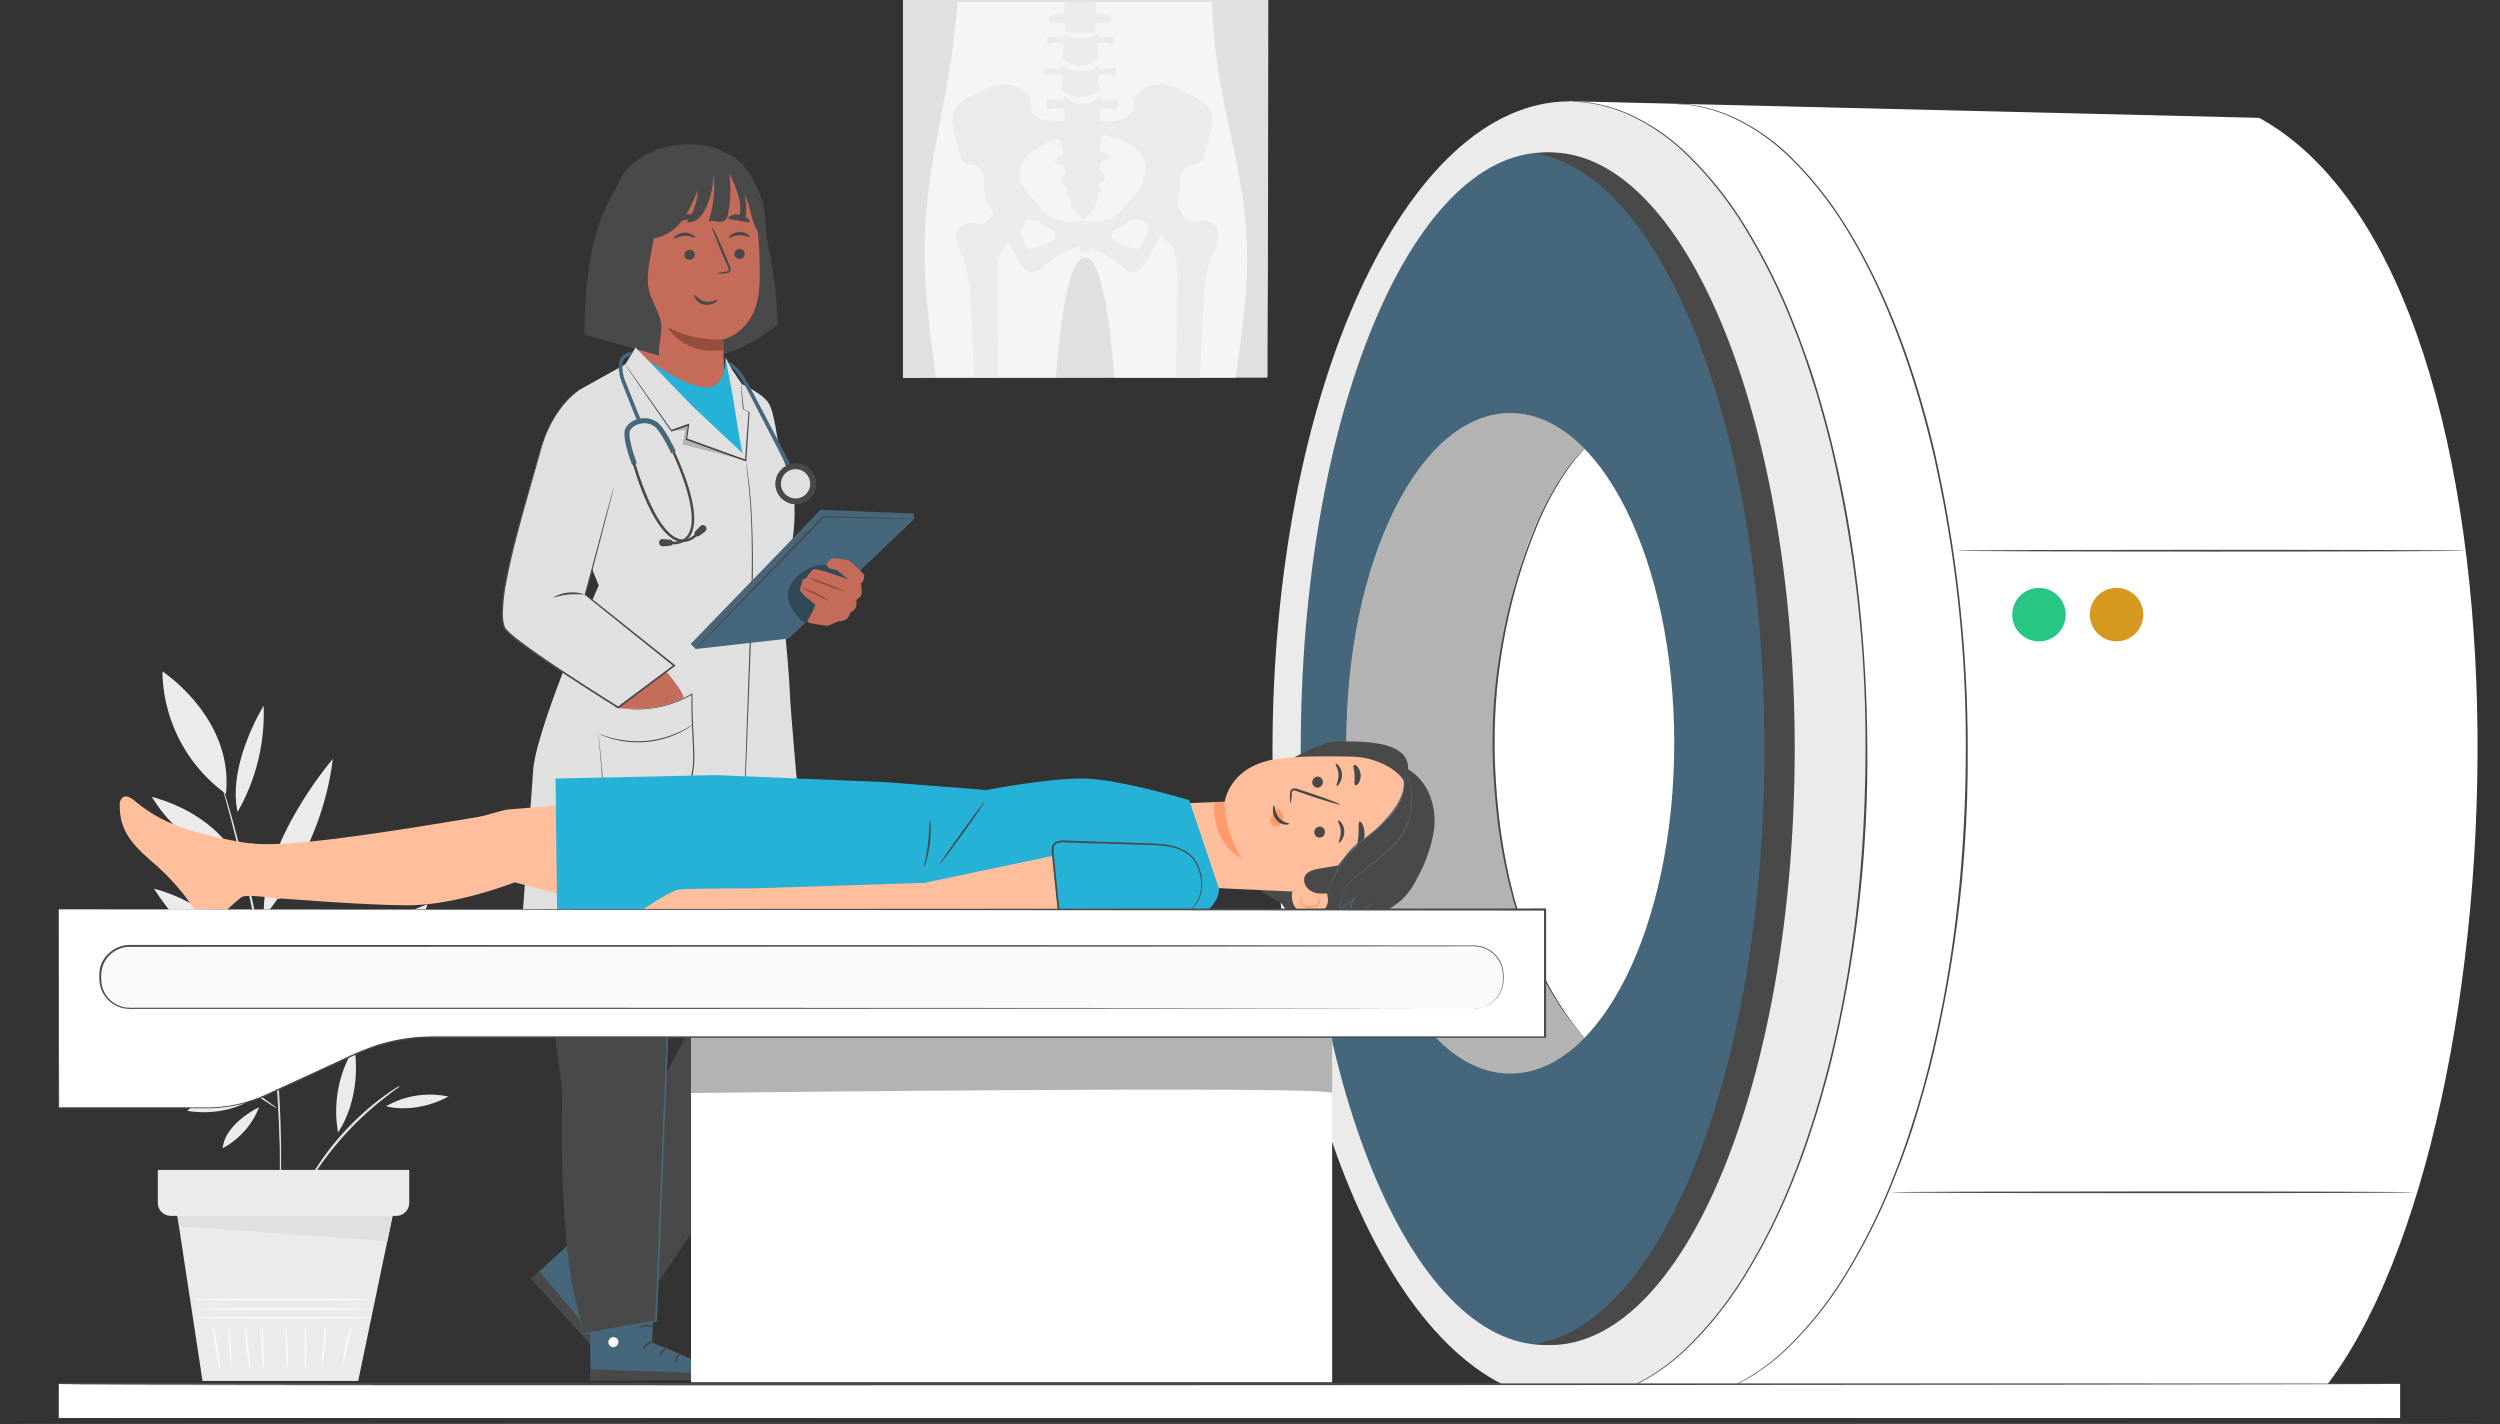 <?xml version="1.0" encoding="UTF-8"?>
<svg xmlns="http://www.w3.org/2000/svg" xmlns:xlink="http://www.w3.org/1999/xlink" id="Group_168270" data-name="Group 168270" width="724.88" height="412.94" viewBox="0 0 724.88 412.94">
  <rect x="0" y="0" width="724.88" height="412.94" fill="#333333" stroke="none"/>
  <defs>
    <clipPath id="clip-path">
      <rect id="Rectangle_159899" data-name="Rectangle 159899" width="724.88" height="412.94" fill="none"></rect>
    </clipPath>
    <clipPath id="clip-path-3">
      <rect id="Rectangle_159892" data-name="Rectangle 159892" width="69.02" height="191.47" transform="translate(390.42 119.78)" fill="none"></rect>
    </clipPath>
    <clipPath id="clip-path-4">
      <rect id="Rectangle_159894" data-name="Rectangle 159894" width="21.54" height="10.38" transform="translate(194.65 123.13)" fill="none"></rect>
    </clipPath>
    <clipPath id="clip-path-5">
      <rect id="Rectangle_159895" data-name="Rectangle 159895" width="17.501" height="16.858" transform="translate(228.467 163.712)" fill="none"></rect>
    </clipPath>
    <clipPath id="clip-path-6">
      <rect id="Rectangle_159897" data-name="Rectangle 159897" width="185.9" height="16.28" transform="translate(200.36 300.65)" fill="none"></rect>
    </clipPath>
  </defs>
  <g id="Group_168269" data-name="Group 168269" clip-path="url(#clip-path)">
    <g id="Group_168268" data-name="Group 168268">
      <g id="Group_168267" data-name="Group 168267" clip-path="url(#clip-path)">
        <path id="Path_37251" data-name="Path 37251" d="M82.21,299.23A35.312,35.312,0,0,1,91.6,275.9c2.84,11.71-9.39,23.33-9.39,23.33" fill="#ebebeb"></path>
        <path id="Path_37252" data-name="Path 37252" d="M95.85,292.63a35.278,35.278,0,0,1,25.14-.7c-9.55,7.27-25.14.7-25.14.7" fill="#ebebeb"></path>
        <path id="Path_37253" data-name="Path 37253" d="M97.44,285.04a27.837,27.837,0,0,1,3.42-19.54c4.08,8.57-3.42,19.54-3.42,19.54" fill="#ebebeb"></path>
        <path id="Path_37254" data-name="Path 37254" d="M44.67,257.67c19.93,5.31,30.63,22.68,30.63,22.68-17.04,0-30.63-22.68-30.63-22.68" fill="#ebebeb"></path>
        <path id="Path_37255" data-name="Path 37255" d="M76.51,265.84c-1-21.49,20-45.8,20-45.8-3.17,26.67-20,45.8-20,45.8" fill="#ebebeb"></path>
        <path id="Path_37256" data-name="Path 37256" d="M76.44,204.65a57.45,57.45,0,0,1-7.55,30.77c-3-13.82,7.55-30.77,7.55-30.77" fill="#ebebeb"></path>
        <path id="Path_37257" data-name="Path 37257" d="M68.31,248.35c-15.71-1.68-24.26-17.31-24.26-17.31,19,5.31,24.26,17.31,24.26,17.31" fill="#ebebeb"></path>
        <path id="Path_37258" data-name="Path 37258" d="M34.44,313.99a35.322,35.322,0,0,1,24.7-4.76c-8.31,8.73-24.7,4.76-24.7,4.76" fill="#ebebeb"></path>
        <path id="Path_37259" data-name="Path 37259" d="M75.13,321.04a23.122,23.122,0,0,1-10.55,11.89c.67-7.25,10.55-11.89,10.55-11.89" fill="#ebebeb"></path>
        <path id="Path_37260" data-name="Path 37260" d="M73.11,318.73c-8.93,5.5-18.79,3.35-18.79,3.35,6.05-6.3,18.79-3.35,18.79-3.35" fill="#ebebeb"></path>
        <path id="Path_37261" data-name="Path 37261" d="M81.14,347.65a1.318,1.318,0,0,1,0-.32V337.1c0-2.22,0-4.75-.16-7.54-.13-5.59-.53-12.23-1.1-19.59s-1.53-15.43-2.76-23.87c-2.57-16.87-5.97-31.95-8.68-42.75-1.38-5.42-2.53-9.79-3.38-12.8-.39-1.46-.71-2.62-.94-3.47l-.22-.91a1.339,1.339,0,0,1-.06-.32,1.469,1.469,0,0,1,.12.3l.3.89c.26.84.62,2,1.06,3.44.93,3,2.16,7.34,3.6,12.75a398.332,398.332,0,0,1,8.82,42.81c1.23,8.45,2.1,16.54,2.71,23.91s.88,14,1,19.64c.09,2.79.06,5.32.06,7.55s0,4.13-.09,5.69-.1,2.72-.13,3.61a5.094,5.094,0,0,1-.05.93,1,1,0,0,1-.1.28" fill="#e0e0e0"></path>
        <path id="Path_37262" data-name="Path 37262" d="M52.31,302.17c.11-.16,6.46,4,14.18,9.29s13.89,9.72,13.78,9.88-6.45-4-14.18-9.3-13.89-9.69-13.78-9.87" fill="#e0e0e0"></path>
        <path id="Path_37263" data-name="Path 37263" d="M80.27,304.46a5.967,5.967,0,0,1,1-1.07l2.83-2.72,9.44-8.86,9.44-8.85,2.86-2.68a6.135,6.135,0,0,1,1.11-.93,5.272,5.272,0,0,1-.91,1.12c-.62.69-1.55,1.66-2.71,2.85-2.33,2.36-5.61,5.55-9.31,9s-7.1,6.52-9.59,8.71c-1.24,1.09-2.26,2-3,2.56a5.083,5.083,0,0,1-1.16.87" fill="#e0e0e0"></path>
        <path id="Path_37264" data-name="Path 37264" d="M32.14,291.99s16.24-.31,23.1,12.47a29.27,29.27,0,0,1-23.1-12.47" fill="#ebebeb"></path>
        <path id="Path_37265" data-name="Path 37265" d="M54.31,285.47s13.22,9.43,11.13,23.78a29.25,29.25,0,0,1-11.13-23.78" fill="#ebebeb"></path>
        <path id="Path_37266" data-name="Path 37266" d="M123.94,262.24s-5.22,18.17-21.79,21.44a34.059,34.059,0,0,1,21.79-21.44" fill="#ebebeb"></path>
        <path id="Path_37267" data-name="Path 37267" d="M47.1,194.68s20.72,13.51,18.42,35.49A44.561,44.561,0,0,1,47.1,194.68" fill="#ebebeb"></path>
        <path id="Path_37268" data-name="Path 37268" d="M116.04,314.85a8.46,8.46,0,0,1-1.35,1.08c-.89.65-2.17,1.61-3.71,2.84a90.921,90.921,0,0,0-20.54,22.82c-1.05,1.67-1.87,3-2.42,4a8.89,8.89,0,0,1-.93,1.45,8.128,8.128,0,0,1,.69-1.58c.47-1,1.23-2.42,2.24-4.13a79.245,79.245,0,0,1,20.61-23c1.6-1.19,2.92-2.1,3.87-2.68a8.46,8.46,0,0,1,1.54-.8" fill="#e0e0e0"></path>
        <path id="Path_37269" data-name="Path 37269" d="M98.01,328.35a35.322,35.322,0,0,1,4.76-24.7c2.23,15.4-4.76,24.7-4.76,24.7" fill="#ebebeb"></path>
        <path id="Path_37270" data-name="Path 37270" d="M111.95,320.75a25.682,25.682,0,0,1,18.08-2.8c-10,5.3-18.08,2.8-18.08,2.8" fill="#ebebeb"></path>
        <path id="Path_37271" data-name="Path 37271" d="M50.94,349.34l7.78,51.07h45.14l10.48-50.33Z" fill="#ebebeb"></path>
        <path id="Path_37272" data-name="Path 37272" d="M108.03,382.07c0,.14-11.57.26-25.84.26s-25.84-.12-25.84-.26,11.57-.27,25.84-.27,25.84.12,25.84.27" fill="#fafafa"></path>
        <path id="Path_37273" data-name="Path 37273" d="M108.2,379.56c0,.14-11.65.26-26,.26s-26-.12-26-.26,11.64-.27,26-.27,26,.12,26,.27" fill="#fafafa"></path>
        <path id="Path_37274" data-name="Path 37274" d="M108.11,376.72c0,.15-11.64.26-26,.26s-26-.11-26-.26,11.64-.27,26-.27,26,.12,26,.27" fill="#fafafa"></path>
        <path id="Path_37275" data-name="Path 37275" d="M63.9,397.49a41.521,41.521,0,0,1-1.38-6.43,41.98,41.98,0,0,1-.87-6.52,39.78,39.78,0,0,1,1.39,6.43,41.6,41.6,0,0,1,.86,6.52" fill="#fafafa"></path>
        <path id="Path_37276" data-name="Path 37276" d="M66.97,396.95q-.7-6.279-.85-12.6a50.33,50.33,0,0,1,.85,12.57Z" fill="#fafafa"></path>
        <path id="Path_37277" data-name="Path 37277" d="M72.57,396.95a50.713,50.713,0,0,1-1.52-13,56.8,56.8,0,0,1,.87,6.47,55.193,55.193,0,0,1,.65,6.53" fill="#fafafa"></path>
        <path id="Path_37278" data-name="Path 37278" d="M76.5,397.22a51.957,51.957,0,0,1-.43-13.1,56.029,56.029,0,0,1,.33,6.54,55.438,55.438,0,0,1,.1,6.56" fill="#fafafa"></path>
        <path id="Path_37279" data-name="Path 37279" d="M83.44,396.95a38.425,38.425,0,0,1-.47-6.2,37.456,37.456,0,0,1,0-6.23,71.718,71.718,0,0,1,.47,12.43" fill="#fafafa"></path>
        <path id="Path_37280" data-name="Path 37280" d="M88.53,397.22a40.026,40.026,0,0,1-.21-6.42,38.478,38.478,0,0,1,.32-6.41A77.744,77.744,0,0,1,88.53,397.22Z" fill="#fafafa"></path>
        <path id="Path_37281" data-name="Path 37281" d="M93.3,396.54a41.483,41.483,0,0,1,.38-6.71,42,42,0,0,1,.92-6.66,43.766,43.766,0,0,1-.39,6.71,44.217,44.217,0,0,1-.91,6.66" fill="#fafafa"></path>
        <path id="Path_37282" data-name="Path 37282" d="M99.44,395.87a22.741,22.741,0,0,1,.76-5.71,22.206,22.206,0,0,1,1.68-5.5,51.482,51.482,0,0,1-1.16,5.62,52.159,52.159,0,0,1-1.28,5.59" fill="#fafafa"></path>
        <path id="Path_37283" data-name="Path 37283" d="M45.76,339.23v9.55a3.759,3.759,0,0,0,3.76,3.76H114.9a3.759,3.759,0,0,0,3.76-3.76v-9.55Z" fill="#ebebeb"></path>
        <path id="Path_37284" data-name="Path 37284" d="M51.43,352.54l.54,3.05,60.33,4.3,1.53-7.35Z" fill="#e0e0e0"></path>
        <rect id="Rectangle_159891" data-name="Rectangle 159891" width="105.44" height="109.1" transform="translate(262 0.4)" fill="#e0e0e0"></rect>
        <path id="Path_37285" data-name="Path 37285" d="M268.73,86.96c.54,6.12,1.54,14.14,2.62,22.54H306.2c1.09-15.13,3.54-34.89,8.44-34.8,4.89-.09,7.34,19.67,8.44,34.8H358.3c1.18-8.4,2.25-16.42,2.79-22.54,3.18-35.91-9-52.44-9.6-86.56H277.64c-2.37,34.07-12.08,50.65-8.91,86.56" fill="#f5f5f5"></path>
        <path id="Path_37286" data-name="Path 37286" d="M350.32,64.18c-2.77-1.24-2.63,1.15-5.64-.42-2-1-2.53-3.23-3.43-5.09a10.8,10.8,0,0,0,.9-2.91c.21-1.46,0-3,.23-4.41a4,4,0,0,1,2.57-3.42c1-.28,2.14-.06,3-.63a3.3,3.3,0,0,0,1.07-1.69,45.394,45.394,0,0,0,2.19-8.88,8.4,8.4,0,0,0-.25-4.51c-.85-2-2.95-3.22-4.92-4.31-2.94-1.62-6-3.28-9.41-3.44s-7.19,1.73-7.8,4.88a12.41,12.41,0,0,1-.5,3,5.08,5.08,0,0,1-3.23,2.29,14.225,14.225,0,0,1-6,.39,12.008,12.008,0,0,1-.12-2.47,1.742,1.742,0,0,1,.12-.65,1,1,0,0,1,.87-.49,7.928,7.928,0,0,1,3.06.27,1,1,0,0,0,.8,0c.55-.3.49-1.34.33-2.09a1.11,1.11,0,0,0-.28-.66.649.649,0,0,0-.47-.09l-3.76.3a.409.409,0,0,1-.34-.07c-.27-.23-.09-.92-.38-1.12s-.41.08-.57.27a5.559,5.559,0,0,1-2.79,1.75,22.941,22.941,0,0,1-2.76,0,5.23,5.23,0,0,1-.75-.06,5.519,5.519,0,0,1-2.79-1.75c-.16-.19-.38-.4-.58-.27s-.1.89-.37,1.12a.42.42,0,0,1-.34.07l-3.77-.3a.622.622,0,0,0-.46.09,1.117,1.117,0,0,0-.29.66c-.16.75-.22,1.79.34,2.09a1,1,0,0,0,.8,0,7.876,7.876,0,0,1,3.05-.27,1,1,0,0,1,.88.49,1.742,1.742,0,0,1,.12.65,11.439,11.439,0,0,1-.13,2.48,14.161,14.161,0,0,1-6-.39,5.049,5.049,0,0,1-3.26-2.24,11.931,11.931,0,0,1-.51-3c-.61-3.15-4.37-5-7.77-4.88s-6.48,1.82-9.41,3.44c-2,1.09-4.07,2.31-4.92,4.31a8.5,8.5,0,0,0-.26,4.51,45.382,45.382,0,0,0,2.2,8.88,3.163,3.163,0,0,0,1.07,1.69c.83.57,2,.35,3,.63a4.07,4.07,0,0,1,2.57,3.42c.23,1.46,0,3,.22,4.41a16,16,0,0,0,2,5.09c.19.35.38.7.56,1.06a5.406,5.406,0,0,1-2.32,2.6c-3,1.56-2.87-.84-5.64.41-4,1.78-3.23,4.94-1.6,8.41a30.141,30.141,0,0,1,2.34,7.39,61.742,61.742,0,0,1,.72,7.81q.51,10.48,1,21h6.93q-.17-13.819-.34-27.62c0-3.61,0-7.54,2.18-10.37a11.342,11.342,0,0,1,1.15-1.25l2.56,4.82c1,1.94,2.72,4.2,5,3.75a5.913,5.913,0,0,0,2.61-1.69,25.48,25.48,0,0,1,8.51-5.08,8.119,8.119,0,0,0,2.23-1,1.73,1.73,0,0,1-.19.54c-.24.42-.4.75.09,1.13a1.757,1.757,0,0,0,.94.31,4.236,4.236,0,0,0,2-.3,1.716,1.716,0,0,0-.2-.88l.65.23a25.4,25.4,0,0,1,8.51,5.08,6,6,0,0,0,2.61,1.69c2.24.45,3.94-1.81,5-3.75l3.69-7a17.282,17.282,0,0,1,2.75,2.65c2.17,2.83,2.22,6.76,2.17,10.37q-.21,14.17-.4,28.37h6.88l1.11-21.7a60.274,60.274,0,0,1,.73-7.82,30.242,30.242,0,0,1,2.36-7.38c1.5-3.5,2.25-6.66-1.72-8.45m-44.88,5.24a7.27,7.27,0,0,1-3.35,1.92,25.859,25.859,0,0,1-2.58.7,1.925,1.925,0,0,1-1.28,0,1.835,1.835,0,0,1-.72-.81,31.115,31.115,0,0,1-1.81-3.54c0-.08-.07-.16-.11-.25a6.822,6.822,0,0,0,1.49-2.18,3.185,3.185,0,0,0,.2-1.23,4.147,4.147,0,0,1,3.43,0c.82.42,1.49,1.1,2.3,1.54.62.34,1.31.54,1.91.91a2,2,0,0,1,1.09,1.71,2.071,2.071,0,0,1-.57,1.23m9.52-5.07a.586.586,0,0,0-.18-.28.767.767,0,0,0-.48-.1c-.34,0-.75,0-.93.35-2.71.12-5.53.14-7.92-1a16.138,16.138,0,0,1-5-4.57l-2.65-3.24a14.03,14.03,0,0,1-.87-1.16,5.109,5.109,0,0,1-1.39-3.09c-.26-2.72,1.31-5.36,3.41-7.09a24.721,24.721,0,0,1,7.25-3.65,1.121,1.121,0,0,1,.91-.07,1.136,1.136,0,0,1,.45.67,13.9,13.9,0,0,1,.67,3.26,1.052,1.052,0,0,1-.09.66.919.919,0,0,1-.48.31,6.089,6.089,0,0,0-1.46.54c-.43.3-.69,1-.34,1.36s.81.27,1.25.33A2.27,2.27,0,0,1,308.55,51c-.35.47-.91.84-.95,1.43-.11,1.29,2.18,1.49,2.43,2.77a.821.821,0,0,0-.8.841.837.837,0,0,0,.1.369,3.116,3.116,0,0,0,.52.5c.65.64.6,1.68.81,2.57.4,1.65,1.75,2.83,3.09,3.87v.16a11.35,11.35,0,0,0,1.54-.47h-.36c1.35-1.24,2.78-2.63,3.05-4.45.13-.91,0-1.95.58-2.64a3.522,3.522,0,0,0,.47-.55.83.83,0,0,0-.81-1.14c.12-1.29,2.39-1.71,2.17-3-.11-.57-.69-.89-1.08-1.33a2.27,2.27,0,0,1,1.12-3.54c.43-.1.94-.09,1.21-.44a1,1,0,0,0-.46-1.32,5.445,5.445,0,0,0-1.51-.4,1.006,1.006,0,0,1-.5-.27,1.092,1.092,0,0,1-.16-.64,13.746,13.746,0,0,1,.38-3.32,1.08,1.08,0,0,1,.38-.71,1.167,1.167,0,0,1,.92,0,24.922,24.922,0,0,1,7.55,3,8.569,8.569,0,0,1,4.05,6.75,5.141,5.141,0,0,1-.95,3c.1,1.25-.79,2.46-1.63,3.49l-2.66,3.24a15.989,15.989,0,0,1-5,4.57,14.776,14.776,0,0,1-7.06,1.01Zm17.73,3.31a31.119,31.119,0,0,1-1.81,3.54,1.835,1.835,0,0,1-.72.81,1.925,1.925,0,0,1-1.28,0,25.862,25.862,0,0,1-2.58-.7,7.225,7.225,0,0,1-3.35-1.92,2.14,2.14,0,0,1-.58-1.22,2.051,2.051,0,0,1,1.1-1.71c.6-.37,1.29-.57,1.91-.91.81-.44,1.48-1.12,2.3-1.54a4.551,4.551,0,0,1,4.15.27,2.22,2.22,0,0,1,1.23,1.43,3.108,3.108,0,0,1-.34,1.95Z" fill="#ebebeb"></path>
        <path id="Path_37287" data-name="Path 37287" d="M303.24,21.78a1.363,1.363,0,0,0,.8,0,10.078,10.078,0,0,1,3-.2,1.142,1.142,0,0,1,.88.37.991.991,0,0,1,.12.48,6.627,6.627,0,0,1-.35,2.69,1.159,1.159,0,0,0-.1.77,1,1,0,0,0,.37.4,9.241,9.241,0,0,0,4.54,1.76.8.8,0,0,0,.38.07h.65a1.006,1.006,0,0,0,.3,0,9.331,9.331,0,0,0,4.61-1.77,1,1,0,0,0,.37-.4,1.1,1.1,0,0,0-.09-.77,6.627,6.627,0,0,1-.35-2.69,1,1,0,0,1,.12-.49,1.16,1.16,0,0,1,.87-.36,10.149,10.149,0,0,1,3.06.2,1.363,1.363,0,0,0,.8,0c.55-.22.49-1,.33-1.55a.742.742,0,0,0-.28-.49.834.834,0,0,0-.47-.06l-3.76.22a.564.564,0,0,1-.34,0c-.27-.18-.09-.69-.38-.84s-.41.06-.57.2a5.993,5.993,0,0,1-2.79,1.3,2.487,2.487,0,0,0-.69.08,17.476,17.476,0,0,1-2.82-.09,5.884,5.884,0,0,1-2.79-1.3c-.16-.14-.38-.3-.58-.2s-.1.66-.37.84a.564.564,0,0,1-.34,0l-3.77-.22a.791.791,0,0,0-.46.06.75.75,0,0,0-.29.49c-.1.51-.17,1.28.39,1.5" fill="#ebebeb"></path>
        <path id="Path_37288" data-name="Path 37288" d="M303.82,12.67a1.164,1.164,0,0,0,.76,0,9.358,9.358,0,0,1,2.89-.2,1,1,0,0,1,.83.37,1.262,1.262,0,0,1,.14.51,7.2,7.2,0,0,1-.34,2.69,1.216,1.216,0,0,0-.09.77,1.164,1.164,0,0,0,.35.41,8.606,8.606,0,0,0,4.18,1.74.716.716,0,0,0,.38.08h.71a.794.794,0,0,0,.34-.06,8.5,8.5,0,0,0,4.21-1.75.9.9,0,0,0,.35-.4,1.214,1.214,0,0,0-.08-.77,6.994,6.994,0,0,1-.34-2.69.991.991,0,0,1,.12-.48,1,1,0,0,1,.83-.37,9.389,9.389,0,0,1,2.89.2,1.233,1.233,0,0,0,.76,0c.52-.22.46-1,.31-1.55a.771.771,0,0,0-.27-.49.733.733,0,0,0-.44-.06l-3.56.22a.547.547,0,0,1-.33,0c-.25-.18-.08-.68-.35-.83s-.39,0-.55.19c-.57.51-3,.77-4.22,1-1.2-.2-3.69-.46-4.28-1-.15-.14-.36-.3-.54-.19s-.1.65-.36.83a.5.5,0,0,1-.32,0l-3.57-.22a.733.733,0,0,0-.44.06.771.771,0,0,0-.27.49c-.17.51-.22,1.28.3,1.5" fill="#ebebeb"></path>
        <path id="Path_37289" data-name="Path 37289" d="M304.79,6.4a2.06,2.06,0,0,0,1.17.21h2.16a.532.532,0,0,1,.4.12.772.772,0,0,1,.17.39l.48,2a28.351,28.351,0,0,0,3.87.52,33.81,33.81,0,0,0,4.29-.51l.48-2a.855.855,0,0,1,.16-.39.558.558,0,0,1,.41-.12h2.16a2.237,2.237,0,0,0,1.17-.21,1.2,1.2,0,0,0,.52-1.21c-.13-.6-.71-.79-1.2-.88l-3.09-.6c-.17-.94.11-2-.21-2.85a1.7,1.7,0,0,0-.24-.47h-8.5a2.213,2.213,0,0,0-.24.46c-.31.88,0,1.92-.2,2.86l-3.11.63c-.49.09-1.08.28-1.21.88a1.2,1.2,0,0,0,.56,1.17" fill="#ebebeb"></path>
        <path id="Path_37290" data-name="Path 37290" d="M367.44,109.5v-7.9c0-5.14,0-12.66-.06-22.21,0-19.1-.07-46.35-.12-79l.23.22H262.06l.26-.26v109.1l-.22-.22,76.34.12,21.43.06h.09l-21.37.06-76.54.11h-.23V0H367.75V.23c-.05,32.7-.09,60-.12,79.13,0,9.54-.05,17-.06,22.16v7.31a2.091,2.091,0,0,1-.13.67" fill="#e0e0e0"></path>
        <path id="Path_37291" data-name="Path 37291" d="M670.95,406.21H455.07V29.35l200,4.82c86.75,47.81,76.71,302.48,15.88,372.04" fill="#fff"></path>
        <path id="Path_37292" data-name="Path 37292" d="M455.07,29.39c47.557,0,86.11,84.354,86.11,188.41s-38.553,188.41-86.11,188.41-86.11-84.354-86.11-188.41S407.513,29.39,455.07,29.39" fill="#ebebeb"></path>
        <path id="Path_37293" data-name="Path 37293" d="M484.18,406.21l1.15-.09,3.36-.22a46.631,46.631,0,0,0,12.44-3.47,60.148,60.148,0,0,0,16.84-11.5,107.678,107.678,0,0,0,16.88-21.17,177.734,177.734,0,0,0,14.51-29.5c2.19-5.5,4.14-11.31,6-17.32s3.57-12.29,5.06-18.78c6.15-25.91,9.48-55.18,9.56-85.9a378.622,378.622,0,0,0-9.27-86c-6.05-26-14.71-48.53-25.27-65.68A106.565,106.565,0,0,0,518.6,45.35a59.629,59.629,0,0,0-16.83-11.5,46.417,46.417,0,0,0-12.44-3.45l-3.36-.22-1.15-.09h1.15l3.37.17a45.735,45.735,0,0,1,12.51,3.36,59.285,59.285,0,0,1,17,11.48,106.7,106.7,0,0,1,16.9,21.25c10.63,17.17,19.49,39.82,25.47,65.8a388.585,388.585,0,0,1,9.32,86.07,372.819,372.819,0,0,1-9.62,86c-1.49,6.5-3.27,12.75-5.08,18.81s-3.87,11.83-6.08,17.33a177.072,177.072,0,0,1-14.59,29.54,107.5,107.5,0,0,1-17,21.19,59.994,59.994,0,0,1-17,11.48,45.578,45.578,0,0,1-12.5,3.38l-3.38.17a10,10,0,0,1-1.11.09" fill="#494949"></path>
        <path id="Path_37294" data-name="Path 37294" d="M455.07,406.21l1.15-.09,3.37-.22a46.911,46.911,0,0,0,12.46-3.48,60.1,60.1,0,0,0,16.86-11.54,107.873,107.873,0,0,0,16.9-21.23,179.044,179.044,0,0,0,14.51-29.57c1.12-2.73,2.12-5.61,3.12-8.49s1.94-5.87,2.91-8.87c1.8-6.06,3.56-12.32,5.05-18.82,6.14-26,9.44-55.3,9.51-86.09a374.015,374.015,0,0,0-9.51-86.1c-1.49-6.51-3.26-12.77-5.05-18.83-1-3-1.9-6-2.91-8.87s-2-5.74-3.13-8.48A179.535,179.535,0,0,0,505.8,65.95a108.609,108.609,0,0,0-16.9-21.23,60.094,60.094,0,0,0-16.86-11.54,46.453,46.453,0,0,0-12.46-3.47l-3.37-.22-1.15-.1h1.15c.76,0,1.9.08,3.38.17a45.915,45.915,0,0,1,12.53,3.4,60,60,0,0,1,17,11.51,108.117,108.117,0,0,1,17,21.25,178.293,178.293,0,0,1,14.6,29.63c1.14,2.74,2.09,5.61,3.15,8.49s2,5.88,2.92,8.89c1.81,6.06,3.59,12.34,5.08,18.85,6.19,26,9.5,55.38,9.57,86.21a372.543,372.543,0,0,1-9.57,86.2c-1.49,6.51-3.27,12.78-5.08,18.84-1,3-1.9,6-2.92,8.89s-2,5.75-3.15,8.49a178.334,178.334,0,0,1-14.6,29.61,107.327,107.327,0,0,1-17,21.25,59.979,59.979,0,0,1-17,11.51,45.453,45.453,0,0,1-12.53,3.4c-1.48.1-2.62.13-3.38.17l-1.14.06" fill="#494949"></path>
        <path id="Path_37295" data-name="Path 37295" d="M448.08,44.2c39.174,0,70.93,77.41,70.93,172.9S487.254,390,448.08,390s-70.93-77.41-70.93-172.9S408.906,44.2,448.08,44.2" fill="#46677b"></path>
        <path id="Path_37296" data-name="Path 37296" d="M449.44,44.2a29.2,29.2,0,0,0-4.38.34c37.13,5.52,66.55,80.66,66.55,172.56s-29.42,167-66.55,172.56a29.2,29.2,0,0,0,4.38.34c39.18,0,70.94-77.41,70.94-172.9S488.66,44.2,449.44,44.2" fill="#494949"></path>
        <path id="Path_37297" data-name="Path 37297" d="M437.92,119.78c26.25,0,47.53,42.864,47.53,95.74s-21.28,95.74-47.53,95.74-47.53-42.864-47.53-95.74,21.28-95.74,47.53-95.74" fill="#fff"></path>
        <g id="Group_168257" data-name="Group 168257" opacity="0.3">
          <g id="Group_168256" data-name="Group 168256">
            <g id="Group_168255" data-name="Group 168255" clip-path="url(#clip-path-3)">
              <path id="Path_37298" data-name="Path 37298" d="M459.44,130.11c-6.45-6.61-13.76-10.33-21.49-10.33-26.25,0-47.53,42.86-47.53,95.74s21.28,95.73,47.53,95.73c7.73,0,15-3.72,21.49-10.32-15.45-15.81-26-48.12-26-85.41s10.52-69.61,26-85.41"></path>
            </g>
          </g>
        </g>
        <path id="Path_37299" data-name="Path 37299" d="M714.93,159.67c0,.15-33.06.26-73.82.26s-73.83-.11-73.83-.26,33-.26,73.83-.26,73.82.12,73.82.26" fill="#494949"></path>
        <path id="Path_37300" data-name="Path 37300" d="M700.05,345.71c0,.15-34,.26-75.92.26s-75.92-.11-75.92-.26,34-.26,75.92-.26,75.92.12,75.92.26" fill="#494949"></path>
        <path id="Path_37301" data-name="Path 37301" d="M583.658,176.446a7.75,7.75,0,1,1,5.769,9.319,7.751,7.751,0,0,1-5.769-9.319" fill="#27c684"></path>
        <path id="Path_37302" data-name="Path 37302" d="M608.222,172.727a7.75,7.75,0,1,1,0,10.96,7.749,7.749,0,0,1,0-10.96" fill="#d69920"></path>
        <path id="Path_37303" data-name="Path 37303" d="M459.44,130.11c-.094.128-.194.252-.3.37-.22.25-.52.59-.9,1l-1.49,1.68c-.56.69-1.14,1.53-1.83,2.45a85.419,85.419,0,0,0-9.3,17.1,156.894,156.894,0,0,0-8.52,27.64c-1.17,5.32-2.05,11-2.78,16.85a160.015,160.015,0,0,0-1,18.31c0,6.29.42,12.42,1,18.32a166.022,166.022,0,0,0,2.51,16.9c.28,1.33.56,2.65.83,4l.95,3.8c.16.63.31,1.25.46,1.87l.54,1.81,1,3.55c.79,2.28,1.5,4.51,2.31,6.61l1.23,3.07c.2.5.4,1,.59,1.48s.44.95.65,1.42c.88,1.87,1.64,3.68,2.55,5.29s1.63,3.22,2.52,4.6,1.62,2.71,2.37,3.89l2.19,3.15.94,1.33c.32.4.61.78.89,1.12l1.39,1.76.85,1.09c.19.25.28.39.28.39l-.32-.35-.89-1.06-1.43-1.73-.92-1.11c-.3-.41-.61-.86-1-1.32l-2.23-3.13c-.77-1.18-1.55-2.49-2.42-3.88s-1.66-3-2.57-4.59-1.69-3.43-2.58-5.3l-.66-1.42c-.2-.49-.41-1-.61-1.48l-1.24-3.08c-.83-2.1-1.55-4.33-2.35-6.62l-.97-3.54-.54-1.82c-.16-.62-.31-1.24-.47-1.87l-1-3.82q-.4-1.95-.84-4a163.249,163.249,0,0,1-2.55-16.94c-.59-5.91-1-12.06-1-18.37a158.636,158.636,0,0,1,1-18.36c.74-5.9,1.64-11.57,2.83-16.9a154.043,154.043,0,0,1,8.61-27.67,83.821,83.821,0,0,1,9.47-17.07c.71-.92,1.31-1.75,1.88-2.43l1.53-1.65.95-1a3.817,3.817,0,0,1,.39-.34" fill="#494949"></path>
        <path id="Path_37304" data-name="Path 37304" d="M724.88,412.68c0,.14-162.28.26-362.42.26S0,412.82,0,412.68s162.25-.26,362.46-.26,362.42.12,362.42.26" fill="#494949"></path>
        <rect id="Rectangle_159893" data-name="Rectangle 159893" width="678.89" height="9.9" transform="translate(17.04 401.26)" fill="#fff"></rect>
        <path id="Path_37305" data-name="Path 37305" d="M695.92,401.26c0,.14-152.08.32-339.64.39s-339.68,0-339.68-.14,152.05-.31,339.68-.38,339.64-.02,339.64.13" fill="#494949"></path>
        <path id="Path_37306" data-name="Path 37306" d="M176.34,350.35l-22.28,20.4,25.21,27.85c2.51-2.57-5.19-21.82-5.19-21.82L188,363.35Z" fill="#46677b"></path>
        <path id="Path_37307" data-name="Path 37307" d="M167.49,367.08a1.54,1.54,0,0,0-2,.39,1.47,1.47,0,0,0,.37,2,1.609,1.609,0,0,0,2.12-.42,1.521,1.521,0,0,0-.61-2" fill="#fff"></path>
        <path id="Path_37308" data-name="Path 37308" d="M154.06,370.75l2.32-2.15,23.23,27.75s.57,1.73-.44,2.38Z" fill="#494949"></path>
        <path id="Path_37309" data-name="Path 37309" d="M174.63,377.11c-.14.12-.82-.51-1.86-.78s-1.94-.11-2-.29.91-.68,2.17-.33,1.84,1.31,1.69,1.4" fill="#fff"></path>
        <path id="Path_37310" data-name="Path 37310" d="M176.07,381.12c-.11.15-.87-.23-1.87-.17s-1.72.48-1.83.34.51-.92,1.74-1,2.08.71,1.96.83" fill="#fff"></path>
        <path id="Path_37311" data-name="Path 37311" d="M174.07,385.95c-.17-.12.23-.86,1.43-1.23s1.93,0,1.87.2-.81.13-1.68.41-1.48.74-1.62.62" fill="#fff"></path>
        <path id="Path_37312" data-name="Path 37312" d="M177.69,373.89c-.18.06-.55-.74-1.3-1.46s-1.53-1.1-1.48-1.28,1.06,0,1.93.83,1.02,1.88.85,1.91" fill="#fff"></path>
        <path id="Path_37313" data-name="Path 37313" d="M180.44,370.24a4.118,4.118,0,0,1-1.25-1.41,8.27,8.27,0,0,1-.88-1.86,9.73,9.73,0,0,1-.3-1.19,2.6,2.6,0,0,1-.05-.71.809.809,0,0,1,.67-.72,1,1,0,0,1,.85.31,2.656,2.656,0,0,1,.4.59,6.24,6.24,0,0,1,.49,1.14,6.789,6.789,0,0,1,.32,2,3.125,3.125,0,0,1-.39,1.84,11.556,11.556,0,0,1-.06-1.82,7.439,7.439,0,0,0-.43-1.88,5.854,5.854,0,0,0-.48-1c-.19-.37-.41-.62-.61-.58s-.1,0-.13.17a2.045,2.045,0,0,0,0,.53,9.143,9.143,0,0,0,.25,1.12,10.568,10.568,0,0,0,.7,1.81,11.52,11.52,0,0,1,.9,1.66" fill="#fff"></path>
        <path id="Path_37314" data-name="Path 37314" d="M180.04,370.24c-.07,0,.18-.74,1-1.59a6.233,6.233,0,0,1,1.7-1.19,6.743,6.743,0,0,1,1.17-.42,1.56,1.56,0,0,1,1.53.31.88.88,0,0,1,.14.93,2.938,2.938,0,0,1-.38.61,4.343,4.343,0,0,1-2.92,1.56c-1.22.11-1.89-.31-1.86-.37a13.543,13.543,0,0,0,1.79-.08,4.287,4.287,0,0,0,1.71-.74,4.012,4.012,0,0,0,.78-.76c.26-.31.4-.64.27-.72a1.08,1.08,0,0,0-.9-.08,6.685,6.685,0,0,0-1.07.34,6.851,6.851,0,0,0-1.64,1c-.86.64-1.23,1.25-1.32,1.2" fill="#fff"></path>
        <path id="Path_37315" data-name="Path 37315" d="M170.96,370.01l.28,30.19,37.56-.16c-.23-3.59-19.7-10.71-19.7-10.71l.62-19.35Z" fill="#46677b"></path>
        <path id="Path_37316" data-name="Path 37316" d="M177.44,387.75a1.55,1.55,0,0,0-1,1.76,1.48,1.48,0,0,0,1.73,1.06,1.61,1.61,0,0,0,1.1-1.87,1.52,1.52,0,0,0-1.92-.9" fill="#fff"></path>
        <path id="Path_37317" data-name="Path 37317" d="M171.24,400.26l-.05-3.23,36.13,1.23s1.67.73,1.48,1.91Z" fill="#494949"></path>
        <path id="Path_37318" data-name="Path 37318" d="M189.71,389.14c0,.18-.92.27-1.82.86s-1.38,1.37-1.55,1.3.1-1.14,1.21-1.83,2.2-.5,2.16-.33" fill="#494949"></path>
        <path id="Path_37319" data-name="Path 37319" d="M193.66,390.75c0,.18-.75.49-1.37,1.27s-.8,1.6-1,1.6-.3-1,.49-2,1.87-1.04,1.88-.87" fill="#494949"></path>
        <path id="Path_37320" data-name="Path 37320" d="M195.92,395.46c-.17,0-.43-.88,0-1.88s1.32-1.41,1.4-1.26-.45.69-.82,1.52-.4,1.6-.58,1.62" fill="#494949"></path>
        <path id="Path_37321" data-name="Path 37321" d="M189.36,384.71c-.07.17-.92-.08-1.95,0s-1.85.4-1.94.24.68-.81,1.9-.88,2.07.5,1.99.64" fill="#494949"></path>
        <path id="Path_37322" data-name="Path 37322" d="M170.08,197.75s-2.4,8.43-2.67,9c-2.47,5.46-9,18.95-9,18.95s-4.95,17.58-3.85,25.86,8.51,64.94,8.51,64.94-1.46,44.92,4.88,64.9l1.17,5.3,21.17-3.76,4.7-111.18,12.92-73.51Z" fill="#494949"></path>
        <path id="Path_37323" data-name="Path 37323" d="M222.93,207.84s9.31,75.71,10.43,87.82-42.82,76.69-42.82,76.69L172,350.45l28.28-52.58-9.52-52.37,12.54-47.25,17.83.22Z" fill="#494949"></path>
        <path id="Path_37324" data-name="Path 37324" d="M164.74,364.46a14.7,14.7,0,0,0,.15,1.54c.13,1,.38,2.5.73,4.42.7,3.83,1.84,9.39,3.38,16.34v.15h.15l21.18-3.71h.16v-.16c.59-14.54,1.29-31.91,2-50.54.79-20,1.51-38.63,2.11-53.88,1.59-12.25,2.91-22.38,3.82-29.47.45-3.52.8-6.29,1-8.19.11-.93.19-1.65.25-2.16s.07-.74.07-.74a3.258,3.258,0,0,1-.13.74c-.13.49-.18,1.22-.31,2.14-.27,1.9-.65,4.66-1.14,8.18l-4,29.45c-.62,15.25-1.37,33.84-2.18,53.88-.73,18.63-1.41,36-2,50.54l.17-.19-21.17,3.81.18.12c-1.57-6.94-2.76-12.49-3.52-16.32-.37-1.91-.65-3.39-.81-4.39-.08-.5-.13-.88-.17-1.14a.586.586,0,0,1,.08-.42" fill="#46677b"></path>
        <path id="Path_37325" data-name="Path 37325" d="M220.21,60.16s4.68,17.49,5.08,29.86l.14,4.12s-10.32,8.57-19,9.1L199.17,85.4Z" fill="#494949"></path>
        <path id="Path_37326" data-name="Path 37326" d="M174.37,70.88c2-8.53,2.73-18.45,9.82-24,5.27-4.12,11.26-5.27,17.95-5a23.458,23.458,0,0,1,9.87,3.28c3.93,2.22,5.59,6.73,7.49,10.83,3.8,8.21,3.32,19.33.74,22.42L185.93,96.53c-6.85-3.57-11.14-5-12.24-14.12a33.6,33.6,0,0,1,.68-11.53" fill="#494949"></path>
        <path id="Path_37327" data-name="Path 37327" d="M185,53.64l21.59-6.37c7-1,11.94,7.41,12.66,14.4.79,7.77,1.46,17.28.77,23.13-1.4,11.76-10.3,13.6-10.3,13.6s0,.17.05,3.65l.23,5.63a9.79,9.79,0,0,1-1.9,6.37c-3.18,4.12-9,4.67-15.83,2.14-4-1.47-6.73-4.42-7-8.44l-3.83-49.79A4.12,4.12,0,0,1,185,53.64" fill="#c56b59"></path>
        <path id="Path_37328" data-name="Path 37328" d="M215.92,73.5a1.491,1.491,0,0,1-1.39,1.56,1.44,1.44,0,0,1-1.6-1.263l0-.027a1.5,1.5,0,0,1,1.39-1.57,1.449,1.449,0,0,1,1.6,1.285l0,.015" fill="#494949"></path>
        <path id="Path_37329" data-name="Path 37329" d="M217.38,68.71c-.18.21-1.35-.59-3-.52s-2.76.92-2.95.73.09-.44.59-.84a4.161,4.161,0,0,1,2.35-.83,4,4,0,0,1,2.36.67c.55.36.71.7.65.79" fill="#494949"></path>
        <path id="Path_37330" data-name="Path 37330" d="M201.44,73.75a1.49,1.49,0,0,1-1.38,1.56,1.44,1.44,0,0,1-1.6-1.263l0-.027a1.5,1.5,0,0,1,1.39-1.57,1.441,1.441,0,0,1,1.588,1.275l0,.025" fill="#494949"></path>
        <path id="Path_37331" data-name="Path 37331" d="M201.52,68.9c-.18.21-1.35-.59-3-.52s-2.77.92-3,.73.09-.44.59-.84a4.161,4.161,0,0,1,2.35-.83,4,4,0,0,1,2.36.67c.62.36.78.7.7.79" fill="#494949"></path>
        <path id="Path_37332" data-name="Path 37332" d="M207.8,79.35a11.083,11.083,0,0,1,2.6-.58c.41-.05.79-.15.85-.44a2.059,2.059,0,0,0-.32-1.21l-1.34-3.08c-1.87-4.4-3.24-8-3.06-8.1s1.84,3.43,3.7,7.83l1.29,3.11a2.328,2.328,0,0,1,.28,1.61,1,1,0,0,1-.65.63,2.868,2.868,0,0,1-.7.12,10.739,10.739,0,0,1-2.65.11" fill="#494949"></path>
        <path id="Path_37333" data-name="Path 37333" d="M209.66,98.4a30.758,30.758,0,0,1-16.14-3.56s4.53,8.22,16.18,6.67Z" fill="#954d3f"></path>
        <path id="Path_37334" data-name="Path 37334" d="M201.425,85.525c.237-.106,1.013,1.431,2.91,1.875s3.48-.572,3.6-.365-.218.492-.914.87a4.374,4.374,0,0,1-2.962.383,3.793,3.793,0,0,1-2.344-1.613c-.389-.626-.4-1.1-.295-1.15" fill="#494949"></path>
        <path id="Path_37335" data-name="Path 37335" d="M202.13,63c-.12.45-1.74.4-3.61.81s-3.33,1.08-3.62.71c-.13-.18.09-.61.67-1.1a6.157,6.157,0,0,1,2.62-1.21,6.06,6.06,0,0,1,2.88.06c.72.21,1.1.52,1.06.73" fill="#494949"></path>
        <path id="Path_37336" data-name="Path 37336" d="M217.24,64.35c-.36.32-1.54-.23-3-.46s-2.77-.16-3-.58c-.1-.2.15-.53.75-.8a4.656,4.656,0,0,1,2.54-.24,4.537,4.537,0,0,1,2.3,1.08c.46.47.61.87.41,1" fill="#494949"></path>
        <path id="Path_37337" data-name="Path 37337" d="M206.23,46.01a.485.485,0,0,0,.05.26Z" fill="#494949"></path>
        <path id="Path_37338" data-name="Path 37338" d="M191.13,103.12c-.33-3.07.9-6.15.54-9.21-.38-3.24-2.48-6-3.34-9.17-1.38-5,.51-10.42,1.21-15.63a12.4,12.4,0,0,0,7.6-4.39c2.34-2.73,3.76-6.12,5.14-9.44a15.789,15.789,0,0,1-3.18,9.08,4.281,4.281,0,0,0,3.64-1.18,9.625,9.625,0,0,0,2.14-3.32,25.952,25.952,0,0,0,2.07-9.35,33.594,33.594,0,0,1-1.51,13.65,5.9,5.9,0,0,1,2.54.09,2.768,2.768,0,0,0,2.42-.51,3,3,0,0,0,.66-1.56,34.924,34.924,0,0,0,.39-11.89,35.841,35.841,0,0,1,2.68,6.59,12.733,12.733,0,0,1,.05,7,1,1,0,0,0,1.414.036l.036-.036a2.47,2.47,0,0,0,.64-1.46,17.917,17.917,0,0,0-.39-5.92c1.17,2.07,1.56,4.47,2.21,6.76s1.67,4.63,3.66,5.94a31.5,31.5,0,0,0-.29-9,27.546,27.546,0,0,0-2.63-7.12,21.069,21.069,0,0,0-4.74-6.59c-3.44-3-4.88-1.72-7.08-.57l-.26.11v-.16l-.1-.47a33,33,0,0,0-17.37.81,23.3,23.3,0,0,0-11.35,9.43l-.12.22c-4.89,8.82-8.12,19-8.35,41.15Z" fill="#494949"></path>
        <path id="Path_37339" data-name="Path 37339" d="M187.01,103.78s12.66,9.57,18.83,8.48c4.94-.86,4.44-8.48,4.44-8.48l2,5.3,5.17,20.72-2.19,9.75-11.76-7.26Z" fill="#26b1d7"></path>
        <path id="Path_37340" data-name="Path 37340" d="M230.19,143.76c-1.32-13.29-17.75-36.29-17.75-36.29l-2.11-3.9,2.1,11.1s2.56,16.48,2.93,16.82l-14.49-13.63-16.6-17.11-2.9,4.84-13.23,7.38.34,44,5.11,12.79s-16.94,38.25-18.91,52.5l-5.62,76.75h57.3l9.22-53.33,4.24,53.33,17.05-2c.78.53-7.5-86.4-7.85-96-.33-8.79-2.61-30.22-2.61-30.22s5.1-13.74,3.78-27.03" fill="#e0e0e0"></path>
        <path id="Path_37341" data-name="Path 37341" d="M214.84,111.27s6.1,2.59,8.08,5.7,3.32,16.65,3.32,16.65l-9.68-16.27Z" fill="#e0e0e0"></path>
        <path id="Path_37342" data-name="Path 37342" d="M214.84,111.27a2.674,2.674,0,0,0,0,.49c0,.36.06.83.11,1.44.1,1.28.26,3.1.45,5.38v.06h.05l1.65.94-.07-.12c-.27,3.77-.63,8.57-1,14l.24-.15-13-4.71-4.16-1.5.12.21c.21-1.43.41-2.83.61-4.2v-.3l-.29.1-5,1.76.21.07c-3.91-5.55-7.24-10.29-9.61-13.67l-2.71-3.85-.76-1a3.66,3.66,0,0,0-.27-.35,2.147,2.147,0,0,0,.22.38l.71,1.06,2.69,3.95,9.51,13.75.07.11h.13l5-1.75-.25-.2c-.2,1.37-.41,2.77-.61,4.19v.16l.15.05,4.16,1.5,13,4.68.22.08v-.23c.36-5.44.67-10.25.92-14v-.08h-.07l-1.65-.92.05.09c-.23-2.28-.42-4.09-.55-5.37-.07-.61-.12-1.08-.16-1.43a2.671,2.671,0,0,0-.11-.62" fill="#494949"></path>
        <g id="Group_168260" data-name="Group 168260" opacity="0.2">
          <g id="Group_168259" data-name="Group 168259">
            <g id="Group_168258" data-name="Group 168258" clip-path="url(#clip-path-4)">
              <path id="Path_37343" data-name="Path 37343" d="M194.65,124.88l4.07-.13-.85,4.11,18.32,4.65L199,127.32l.61-4.19Z"></path>
            </g>
          </g>
        </g>
        <path id="Path_37344" data-name="Path 37344" d="M200.87,210.11a7.964,7.964,0,0,1-.9.66,11.018,11.018,0,0,1-1.11.7c-.44.25-.93.56-1.52.83a20.269,20.269,0,0,1-1.91.87c-.7.31-1.47.56-2.28.83a30,30,0,0,1-5.42,1.11,31.065,31.065,0,0,1-5.54,0c-.84-.11-1.65-.19-2.39-.35s-1.43-.3-2.06-.46-1.17-.36-1.65-.51a12.024,12.024,0,0,1-1.23-.47,5.666,5.666,0,0,1-1-.47,8.069,8.069,0,0,1,1.06.35,10.882,10.882,0,0,0,1.23.41c.49.14,1,.33,1.66.46s1.3.31,2,.42,1.53.22,2.37.31a31.424,31.424,0,0,0,5.47,0,32.516,32.516,0,0,0,5.37-1.07c.81-.26,1.57-.5,2.26-.79s1.34-.56,1.92-.83,1.08-.55,1.53-.78a12.521,12.521,0,0,0,1.13-.65,7.374,7.374,0,0,1,1.01-.57" fill="#494949"></path>
        <path id="Path_37345" data-name="Path 37345" d="M173.44,211.19v.25l.08.73c.07.67.16,1.62.28,2.84.23,2.48.55,6,.95,10.44a12.328,12.328,0,0,0,.88,3.31,10.382,10.382,0,0,0,1.79,3.23,6.379,6.379,0,0,0,3.34,2,10.661,10.661,0,0,0,2.05.29c.71.05,1.43.09,2.16.11a29.27,29.27,0,0,0,4.47-.15,15.833,15.833,0,0,0,4.48-1.12,10.773,10.773,0,0,0,3.89-2.71,11.772,11.772,0,0,0,2.32-4.31,23.913,23.913,0,0,0,.86-6.63c0-2.2-.15-4.35-.23-6.45-.21-4.19-.34-8.15-.26-11.77l.21.12a31.748,31.748,0,0,1-21.48,3.85c-.55-.1-1-.21-1.25-.27l-.32-.07h.01l.32.05c.29,0,.71.14,1.26.22a32.26,32.26,0,0,0,21.32-4l.22-.13v.25c-.06,3.62.08,7.56.3,11.76.09,2.09.24,4.24.24,6.46a23.983,23.983,0,0,1-.88,6.73,11.941,11.941,0,0,1-2.39,4.42,10.935,10.935,0,0,1-4,2.8,16.348,16.348,0,0,1-4.62,1.11,29.793,29.793,0,0,1-4.51.13c-.73,0-1.45-.06-2.17-.11a11.565,11.565,0,0,1-2.11-.31,6.657,6.657,0,0,1-3.47-2.09,10.745,10.745,0,0,1-1.74-3.32,12.462,12.462,0,0,1-.87-3.38c-.36-4.4-.65-8-.85-10.45l-.21-2.84-.05-.74a.779.779,0,0,1-.02-.25" fill="#494949"></path>
        <path id="Path_37346" data-name="Path 37346" d="M215.59,240.15a1.108,1.108,0,0,1,0-.27v-.81c0-.72,0-1.76.08-3.09.08-2.7.21-6.59.36-11.38.34-9.61.8-22.87,1.32-37.52.26-7.33.54-14.31.62-20.66s0-12.07-.24-16.86-.61-8.67-.93-11.34c-.13-1.33-.3-2.36-.38-3.07a5.988,5.988,0,0,0-.09-.8v-.27a1,1,0,0,1,.06.27,5.754,5.754,0,0,0,.13.79c.1.7.28,1.73.44,3.07.36,2.66.76,6.53,1,11.33s.4,10.53.32,16.89-.34,13.34-.6,20.66c-.55,14.65-1.05,27.91-1.42,37.52-.19,4.79-.35,8.67-.46,11.37-.07,1.33-.11,2.37-.15,3.1v.8a1.783,1.783,0,0,1-.06.27" fill="#494949"></path>
        <path id="Path_37347" data-name="Path 37347" d="M184.9,122.35l1-.42c0-.05-2.24-5.37-4.42-11a10.851,10.851,0,0,1-.93-5.55,2.13,2.13,0,0,1,2.18-2.06l.68-1.14c-1.9-.41-3.61,1.25-3.92,3a11.994,11.994,0,0,0,1,6.12c2.16,5.69,4.39,11.05,4.41,11.05" fill="#46677b"></path>
        <path id="Path_37348" data-name="Path 37348" d="M183.3,134.82l1.37-.54c-1.13-2.89-2.66-8-2-9.45a4.23,4.23,0,0,1,2.94-1.94,4.889,4.889,0,0,1,4.3.88c1.57,1.32,3.94,6,4.72,7.7l1.33-.62c-.12-.26-3-6.4-5.1-8.2a6.381,6.381,0,0,0-5.57-1.2,5.662,5.662,0,0,0-3.95,2.77c-1.11,2.42,1.44,9.25,1.96,10.6" fill="#46677b"></path>
        <path id="Path_37349" data-name="Path 37349" d="M198.09,157.15c1.69,0,3.35-.9,4.95-2.7l-.55-.49c-1.76,2-3.56,2.77-5.37,2.35-7.32-1.73-12.89-22.07-13-22.28l-.71.19c.23.86,5.75,21,13.5,22.8a4.782,4.782,0,0,0,1.18.13" fill="#494949"></path>
        <path id="Path_37350" data-name="Path 37350" d="M201.63,155.29h0a.881.881,0,0,0,1.14.08l1.59-1.18a1.06,1.06,0,0,0,.3-1.469h0a1.05,1.05,0,0,0-1.455-.295,1.023,1.023,0,0,0-.165.135l-1.43,1.49a.89.89,0,0,0,.02,1.24" fill="#494949"></path>
        <path id="Path_37351" data-name="Path 37351" d="M194.98,157.82a5.731,5.731,0,0,0,5-2.23c4.5-6.32-4-23.85-4.35-24.59l-.66.32c.09.18,8.66,17.88,4.41,23.84-1.1,1.55-3.05,2.17-5.78,1.83l-.09.73a12.9,12.9,0,0,0,1.47.1" fill="#494949"></path>
        <path id="Path_37352" data-name="Path 37352" d="M195.11,157.42h0a.891.891,0,0,1-.81.82l-2,.16a1.051,1.051,0,0,1-1.189-.89v-.01a1,1,0,0,1,.782-1.179,1.032,1.032,0,0,1,.328-.011l2.06.17a.88.88,0,0,1,.831.927v.013" fill="#494949"></path>
        <path id="Path_37353" data-name="Path 37353" d="M228.06,135.03l1.21-.21c-.48-.94-12.1-23.32-12.79-24.32-.12-.18-.26-.42-.43-.69a15.393,15.393,0,0,0-1.13-1.72c-1.14-1.41-2.41-2.76-3.86-3.18l1,1.7c.87.34,1,.9,2.06,2.16a13.122,13.122,0,0,1,1.05,1.59c.18.29.34.56.47.75.49.78,9.13,17.53,12.42,23.92" fill="#46677b"></path>
        <path id="Path_37354" data-name="Path 37354" d="M224.86,140.29a5.875,5.875,0,1,0,0-.01v.01" fill="#494949"></path>
        <path id="Path_37355" data-name="Path 37355" d="M224.86,140.29a5.875,5.875,0,1,0,0-.01v.01" fill="#494949"></path>
        <path id="Path_37356" data-name="Path 37356" d="M226.44,140.29a4.24,4.24,0,1,0,0-.02v.02" fill="#e0e0e0"></path>
        <path id="Path_37357" data-name="Path 37357" d="M237.92,147.82l-37.65,38.89,1.45,1.47,26.97-3.04,36.3-34.57-.04-1.67Z" fill="#46677b"></path>
        <g id="Group_168263" data-name="Group 168263" opacity="0.3">
          <g id="Group_168262" data-name="Group 168262">
            <g id="Group_168261" data-name="Group 168261" clip-path="url(#clip-path-5)">
              <path id="Path_37358" data-name="Path 37358" d="M244.97,165.96a8.6,8.6,0,0,0-6.61-2.21,12.14,12.14,0,0,0-6.52,2.75,8.82,8.82,0,0,0-3.24,4.65c-.77,3.27,1.92,7.84,4.89,9.42,3.76-3,7.41-7.64,11.17-10.66a3.129,3.129,0,0,0,1.3-1.67,2.65,2.65,0,0,0-.99-2.28"></path>
            </g>
          </g>
        </g>
        <path id="Path_37359" data-name="Path 37359" d="M264.84,150.49a3.21,3.21,0,0,1-.5,0H262.9l-5.39-.06-18.77-.36.17-.07-9.47,9.81-19.56,20.13c-2.49,2.54-4.52,4.6-6,6.06l-1.64,1.63a6.39,6.39,0,0,1-.59.55,4,4,0,0,1,.52-.62l1.57-1.69,5.86-6.17,19.45-20.23,9.46-9.77.07-.07h.1l18.76.54,5.4.2,1.43.07a2.8,2.8,0,0,1,.57.05" fill="#494949"></path>
        <path id="Path_37360" data-name="Path 37360" d="M241.27,161.9s3.66.07,4.84.66,4.46,4.08,4.46,4.08,0,2.38-.95,2.47a8.223,8.223,0,0,1,.19,1.61c.1,1.33.29,2.09-1.51,3.23,0,0,.19,2.18-.48,2.75a13.525,13.525,0,0,1-1.38,1.05s-.1,2.4-3.32,2.37l-3,1.33s-6.71-.63-6-1.42a31.583,31.583,0,0,0,2.33-4.72s-4.6-3.35-4.5-4.4.47-1.14.47-1.14-.19-2,1.42-2.18c0,0,1.24-2.47,2.47-2.56s9.59,2.94,9.59,2.94l-3.2-2.62s-3.14-.47-3-1.51,1.57-1.94,1.57-1.94" fill="#c56b59"></path>
        <path id="Path_37361" data-name="Path 37361" d="M240.72,174.4a45.146,45.146,0,0,1-4.28-2.05,43.939,43.939,0,0,1-4.24-2,22.4,22.4,0,0,1,8.48,4.1Z" fill="#954d3f"></path>
        <path id="Path_37362" data-name="Path 37362" d="M245.06,171.49a33.42,33.42,0,0,1-5.44-1.76,34.378,34.378,0,0,1-5.28-2.23,32.9,32.9,0,0,1,5.45,1.76,34.709,34.709,0,0,1,5.27,2.23" fill="#954d3f"></path>
        <path id="Path_37363" data-name="Path 37363" d="M193.18,194.71s5,5.78,5,7.65a31.51,31.51,0,0,1-19,2.76Z" fill="#c56b59"></path>
        <path id="Path_37364" data-name="Path 37364" d="M168.14,112.97s-7.88,4.4-11.61,18c-4,14.54-14.47,46.74-9.78,51.82s32.5,22.34,32.5,22.34l16.24-12.14-25.73-20.64,8.18-31" fill="#e0e0e0"></path>
        <path id="Path_37365" data-name="Path 37365" d="M177.94,141.42a1.962,1.962,0,0,1-.12.55c-.12.36-.22.92-.39,1.61-.37,1.43-.9,3.51-1.58,6.17-1.4,5.38-3.42,13.12-5.91,22.69l-.06-.2,25.77,20.55.24.2-.25.19-16.2,12.17-.14.1-.15-.09c-4-2.5-8.2-5.17-12.43-7.92-5.78-3.79-11.42-7.5-16.61-11.46a26.9,26.9,0,0,1-3.67-3.24,5.088,5.088,0,0,1-.88-2.32,9.921,9.921,0,0,1-.15-1.19,9.609,9.609,0,0,1,0-1.2,51.655,51.655,0,0,1,1-9.17c1.09-5.89,2.53-11.4,3.92-16.54s2.8-9.9,4.07-14.24c.63-2.17,1.22-4.24,1.79-6.2a54.072,54.072,0,0,1,1.8-5.48,34.677,34.677,0,0,1,4.45-8.05,23.987,23.987,0,0,1,4-4.21,12.649,12.649,0,0,1,1.23-.89,3.414,3.414,0,0,1,.45-.26l-.42.3c-.28.2-.69.5-1.19.93a24.906,24.906,0,0,0-3.94,4.26,34.909,34.909,0,0,0-4.41,8,56.842,56.842,0,0,0-1.72,5.47c-.56,2-1.14,4-1.76,6.21-1.24,4.35-2.62,9.11-4,14.25s-2.79,10.65-3.87,16.52a51.972,51.972,0,0,0-1,9.08,9,9,0,0,0,.05,1.16,10.839,10.839,0,0,0,.14,1.15,8.125,8.125,0,0,0,.27,1.11,3.677,3.677,0,0,0,.52,1,26.52,26.52,0,0,0,3.58,3.14c5.17,3.94,10.81,7.65,16.58,11.43,4.23,2.76,8.42,5.42,12.42,7.92h-.28l16.25-12.12v.38l-25.7-20.63-.1-.08v-.12c2.56-9.55,4.64-17.28,6.07-22.64.73-2.66,1.29-4.72,1.68-6.15.19-.69.34-1.22.45-1.6a2.831,2.831,0,0,1,.2-.54" fill="#494949"></path>
        <path id="Path_37366" data-name="Path 37366" d="M160.37,173.23a11.281,11.281,0,0,1,9.22-.86,46.1,46.1,0,0,0-4.65,0c-2.55.29-4.5.98-4.57.86" fill="#494949"></path>
        <path id="Path_37367" data-name="Path 37367" d="M72.53,244.53c10.54,1.37,39.17-3.13,66.54-7.73,1.51-.25,6.37-1.81,7.87-2.05l50.27-4.22-.66,37.72-47.31-12.42s-16.8,6.67-31.05,6.67c-12.54,0-39.42-2.19-39.42-2.19Z" fill="#ffbf9d"></path>
        <path id="Path_37368" data-name="Path 37368" d="M387.64,264.96a33.147,33.147,0,0,1-25.42-9.56l13.49-5.27" fill="#494949"></path>
        <path id="Path_37369" data-name="Path 37369" d="M413.44,228.27a20,20,0,0,1,2.17,13.41,42.4,42.4,0,0,1-4.75,13,21.005,21.005,0,0,1-4.51,6.29c-3.59,3.09-9.55,6.24-14.26,6.72-3.81.38-13.42-.7-17-2.17-3.24-1.35-5.94-8.19-6.86-11.58l35.21-32.89a15.84,15.84,0,0,1,10,7.22" fill="#494949"></path>
        <path id="Path_37370" data-name="Path 37370" d="M408.27,223.06l1.65,7.47c-10-3.72-32.41-3.94-42.86-5.87,3.91-2.94,15.91-9.87,20.8-9.72s20.88-.86,20.41,8.12" fill="#494949"></path>
        <path id="Path_37371" data-name="Path 37371" d="M392.13,219.4c7.54.18,16.95,4.81,16.44,12.34l-3.72,17.5a12.88,12.88,0,0,1-11.41,10.11h-.15l-45-2.06-26.33-12,21.31-12.37,11.85-.47s1.23-9.67,13.69-12.14c6.12-1.1,14.95-1.12,23.32-.91" fill="#ffbf9d"></path>
        <path id="Path_37372" data-name="Path 37372" d="M382.06,225.18a1.61,1.61,0,0,0-1.56,1.61,1.529,1.529,0,0,0,1.458,1.6l.052,0a1.61,1.61,0,0,0,1.57-1.61,1.548,1.548,0,0,0-1.5-1.6h-.021" fill="#494949"></path>
        <path id="Path_37373" data-name="Path 37373" d="M387.3,221.48c-.21.2.74,1.39.8,3.12s-.75,3-.53,3.21.46-.13.85-.7a4.384,4.384,0,0,0,.68-2.58,4.131,4.131,0,0,0-.9-2.47c-.43-.52-.76-.71-.9-.58" fill="#494949"></path>
        <path id="Path_37374" data-name="Path 37374" d="M382.65,239.68a1.6,1.6,0,0,0-1.56,1.61,1.54,1.54,0,0,0,1.479,1.6h.031a1.61,1.61,0,0,0,1.56-1.61,1.53,1.53,0,0,0-1.458-1.6h-.052" fill="#494949"></path>
        <path id="Path_37375" data-name="Path 37375" d="M387.96,237.9c-.2.21.74,1.39.8,3.12s-.75,3-.53,3.21.47-.13.85-.7a4.445,4.445,0,0,0,.69-2.58,4.248,4.248,0,0,0-.91-2.47c-.42-.52-.81-.68-.9-.58" fill="#494949"></path>
        <path id="Path_37376" data-name="Path 37376" d="M374.16,233.04a11.664,11.664,0,0,0,.4-2.83c0-.44.1-.86.4-.95a2.188,2.188,0,0,1,1.32.25l3.41,1.17c4.86,1.63,8.84,2.8,8.91,2.6s-3.82-1.68-8.68-3.31l-3.43-1.12a2.549,2.549,0,0,0-1.74-.16,1.1,1.1,0,0,0-.62.75,3.009,3.009,0,0,0-.08.75,11.383,11.383,0,0,0,.11,2.85" fill="#494949"></path>
        <path id="Path_37377" data-name="Path 37377" d="M360.18,249.01s-8.77-3.73-8.08-16.32l2.95-.12a31.583,31.583,0,0,0,5.13,16.44" fill="#ff9a6c"></path>
        <path id="Path_37378" data-name="Path 37378" d="M394.23,238.19c-.47.19-.18,1.91-.34,3.94s-.66,3.71-.23,4c.21.11.64-.19,1.07-.87a6.881,6.881,0,0,0,.43-6c-.33-.79-.72-1.15-.93-1.07" fill="#494949"></path>
        <path id="Path_37379" data-name="Path 37379" d="M392.61,221.83c-.38.32.07,1.49.14,2.92s-.16,2.66.26,2.92c.21.12.59-.09.95-.63a4.13,4.13,0,0,0,.55-2.41,4.048,4.048,0,0,0-.88-2.3c-.42-.49-.83-.64-1.02-.5" fill="#494949"></path>
        <path id="Path_37380" data-name="Path 37380" d="M403.71,222.35a5.519,5.519,0,0,1,3.32,4.74,10.811,10.811,0,0,1-1.45,5.85c-4,7.64-14.28,11.89-18.45,19.45-1,1.85.08,4.17-1.31,5.77s-3.68,2.7-5.65,1.92a17.268,17.268,0,0,0,4.43,2.39,6,6,0,0,0,4.87-.4c1.08-.69,1.88-1.85,3.11-2.21s2.23.07,3.35,0a7.416,7.416,0,0,0,3.15-1.28A32.562,32.562,0,0,0,411.2,246.1a21.222,21.222,0,0,0,2.4-11.12,16.192,16.192,0,0,0-4.57-10.29c-1.61-1.59-3.27-3.26-5.32-2.32" fill="#494949"></path>
        <path id="Path_37381" data-name="Path 37381" d="M384.26,258.04c.36.11,3,6.56-4,6.92-6.75.36-5.69-6.51-5.5-6.53s9.5-.39,9.5-.39" fill="#ffbf9d"></path>
        <path id="Path_37382" data-name="Path 37382" d="M377.44,260.35a1.905,1.905,0,0,0-.16.32,1.165,1.165,0,0,0,0,.88,2.9,2.9,0,0,0,2.67,1.22,4,4,0,0,0,1.67-.41,1.4,1.4,0,0,0,.86-.93.6.6,0,0,0-.36-.68c-.19-.08-.32,0-.34-.07s.11-.15.39-.11a.719.719,0,0,1,.44.25.9.9,0,0,1,.2.64,1.67,1.67,0,0,1-1,1.28,4.106,4.106,0,0,1-1.86.5,3.05,3.05,0,0,1-3-1.57,1.269,1.269,0,0,1,.12-1.09,2.1,2.1,0,0,1,.37-.23" fill="#ff9a6c"></path>
        <path id="Path_37383" data-name="Path 37383" d="M387.83,260.58a3.517,3.517,0,0,1,.21-.41c.16-.27.36-.68.68-1.17a22.722,22.722,0,0,1,3.17-3.77,63.124,63.124,0,0,1,5.61-4.69,52.587,52.587,0,0,0,6.71-5.85,21.323,21.323,0,0,0,2.69-3.71,17.356,17.356,0,0,0,1.61-3.95,19.382,19.382,0,0,0,.59-7.19,18.581,18.581,0,0,0-1.13-4.75c-.19-.55-.4-.95-.52-1.23a2.4,2.4,0,0,1-.17-.44,2.991,2.991,0,0,1,.23.41,10.735,10.735,0,0,1,.57,1.22,17.813,17.813,0,0,1,1.24,4.77,19.123,19.123,0,0,1-.54,7.28,17.486,17.486,0,0,1-1.61,4,21.985,21.985,0,0,1-2.73,3.77,52.1,52.1,0,0,1-6.77,5.86,71.331,71.331,0,0,0-5.63,4.62,25.292,25.292,0,0,0-3.22,3.69c-.33.48-.55.87-.72,1.13a2.789,2.789,0,0,1-.27.41" fill="#46677b"></path>
        <path id="Path_37384" data-name="Path 37384" d="M385.85,258.96c-1.83.18-3.78.35-5.45-.44s-2.87-2.89-2-4.53c.69-1.34,2.35-1.8,3.83-2.08,4.28-.81,8.61-1.28,12.88-2.13Z" fill="#494949"></path>
        <path id="Path_37385" data-name="Path 37385" d="M406.99,223.87a11.13,11.13,0,0,1,.21,1.67,11.38,11.38,0,0,1-.63,4.5,14.778,14.778,0,0,1-1.33,2.86,31.521,31.521,0,0,1-2.09,3,34.633,34.633,0,0,1-5.86,5.89c-1.17.91-2.38,1.72-3.49,2.59a17.161,17.161,0,0,0-2.94,2.83,30.132,30.132,0,0,0-3.58,5.85c-.85,1.77-1.43,3.24-1.83,4.25q-.27.72-.45,1.17a3.091,3.091,0,0,0-.13.42s.08-.13.21-.39l.51-1.14c.44-1,1.06-2.45,1.93-4.19a31.067,31.067,0,0,1,3.61-5.75,17.724,17.724,0,0,1,2.89-2.76c1.11-.85,2.31-1.66,3.5-2.58a34.006,34.006,0,0,0,5.91-6,29.3,29.3,0,0,0,2.08-3,14.546,14.546,0,0,0,1.31-2.93,11.162,11.162,0,0,0,.53-4.6,9.309,9.309,0,0,0-.22-1.24,2.3,2.3,0,0,0-.14-.45" fill="#46677b"></path>
        <path id="Path_37386" data-name="Path 37386" d="M390.03,258.98a3.436,3.436,0,0,0-.38.61l-.93,1.75-.31.59a1.762,1.762,0,0,0-.21.75.64.64,0,0,0,.12.45.6.6,0,0,0,.46.24,1.475,1.475,0,0,0,.84-.36l3.09-2.11-.25-.25a7,7,0,0,0-1.19,4.63,2.2,2.2,0,0,0,.13.61.833.833,0,0,0,.48.51.758.758,0,0,0,.68-.14,2.906,2.906,0,0,0,.4-.4,14.177,14.177,0,0,1,2.81-2.42,23.991,23.991,0,0,1,3.05-1.59,3.6,3.6,0,0,0-.9.25,13.4,13.4,0,0,0-2.29,1.11,13.852,13.852,0,0,0-2.92,2.41c-.23.26-.5.52-.71.44s-.34-.46-.36-.81a6.7,6.7,0,0,1,.19-2.3,6.866,6.866,0,0,1,.93-2.1l.56-.83-.82.58-3.06,2.15a1.3,1.3,0,0,1-.64.31c-.2,0-.32-.16-.31-.38a3.733,3.733,0,0,1,.45-1.23l.84-1.8a2.775,2.775,0,0,0,.25-.67" fill="#46677b"></path>
        <path id="Path_37387" data-name="Path 37387" d="M370.93,234.67a3,3,0,0,1,1.13,2.68,2.75,2.75,0,0,1-1,1.9,1.68,1.68,0,0,1-2,.15,2.049,2.049,0,0,1-.56-2.18,6.222,6.222,0,0,1,1.23-2.14,1.826,1.826,0,0,1,.48-.48.539.539,0,0,1,.61,0" fill="#ff9a6c"></path>
        <path id="Path_37388" data-name="Path 37388" d="M373.79,238.84c0-.27-1.77-.25-3-1.79s-1.1-3.47-1.35-3.48-.34.43-.36,1.25a4.559,4.559,0,0,0,1,2.9,3.8,3.8,0,0,0,2.55,1.39c.73.06,1.17-.14,1.16-.27" fill="#494949"></path>
        <path id="Path_37389" data-name="Path 37389" d="M344.79,231.99s-20.68-6.27-31.05-6.27-27.75,3.35-27.75,3.35l-29-2.28-49.46-2.05-46.44,1,.54,47,171.62-2.81s20.19-2.21,20.19-12.32Z" fill="#26b1d7"></path>
        <path id="Path_37390" data-name="Path 37390" d="M180.86,267.09c.85.33,12.49-8.85,16.18-9.18s21.3-.33,21.3-.33v11.15s-5.68,4.6-9.09,3.94l-9.65-2.12-3-2.3s-7.64,3.63-9.94,3.63-2-1.69-2-1.69-2,1.81-3.24,1.33-.52-3.75-.52-3.75" fill="#ffbf9d"></path>
        <path id="Path_37391" data-name="Path 37391" d="M305.14,248.18l-37.05,7.8-49.75,1.6v11.15l51.12,1.65,37.71-1.65Z" fill="#ffbf9d"></path>
        <path id="Path_37392" data-name="Path 37392" d="M70.02,260.13a45.893,45.893,0,0,0-4.25,3.78,7.239,7.239,0,0,1-5.11,2.14,6.58,6.58,0,0,1-4.17-2.35c-1.09-1.21-1.92-2.64-2.91-3.94a67.089,67.089,0,0,0-9.79-10.15c-5.46-4.84-9.12-8.77-9.06-16.07a2.761,2.761,0,0,1,.85-2.33c1.06-.74,2.47.15,3.48,1,5.52,4.54,10.31,6.79,17.15,8.85,3.48,1.05,17,4.41,23,3.82l2.07,15.81s-9.68-1.61-11.26-.56" fill="#ffbf9d"></path>
        <path id="Path_37393" data-name="Path 37393" d="M342.69,265.72l-.15.08-.45.22-.75.34c-.3.11-.66.2-1.07.33a42.984,42.984,0,0,1-7.2,1.28,225.151,225.151,0,0,1-25.67.92h-.21v-.21c-.39-3.74-.81-7.7-1.24-11.83q-.33-3.11-.66-6.31l-.33-3.25a5.29,5.29,0,0,1,.1-1.72,2.213,2.213,0,0,1,1.06-1.46,6.244,6.244,0,0,1,3.19-.36l3.06.09,6,.2,11.33.36c3.59.16,7.07.06,10.25.85s5.94,2.56,7.2,5.1a13.81,13.81,0,0,1,1.35,7.26,10,10,0,0,1-2.09,5.15,11.181,11.181,0,0,1-2.63,2.36c-.34.21-.6.37-.79.46l-.28.14s.36-.23,1-.69a11.5,11.5,0,0,0,2.53-2.39,9.833,9.833,0,0,0,2-5.06,13.677,13.677,0,0,0-1.38-7.06c-1.23-2.41-3.92-4.13-7-4.85s-6.55-.64-10.16-.79l-11.33-.33-6-.19-3.07-.09a6,6,0,0,0-2.91.29c-.89.48-1,1.66-.9,2.69s.22,2.16.33,3.23q.33,3.21.64,6.32c.43,4.12.83,8.09,1.21,11.83l-.23-.22a236.81,236.81,0,0,0,25.62-.73,45.513,45.513,0,0,0,7.2-1.14c.4-.11.77-.19,1.08-.29l.75-.31.46-.17Z" fill="#494949"></path>
        <path id="Path_37394" data-name="Path 37394" d="M272.49,250.57c-.12-.09,2.7-4.21,6.3-9.21s6.6-9,6.72-8.9-2.7,4.2-6.3,9.2-6.6,8.99-6.72,8.91" fill="#494949"></path>
        <path id="Path_37395" data-name="Path 37395" d="M267.92,251.46c-.15,0,.71-3.08,1.16-6.94s.37-7,.53-7a7.291,7.291,0,0,1,.22,2.07,33.285,33.285,0,0,1-.23,5,34.079,34.079,0,0,1-1,4.92,6.557,6.557,0,0,1-.68,1.95" fill="#494949"></path>
        <rect id="Rectangle_159896" data-name="Rectangle 159896" width="185.9" height="100.13" transform="translate(200.36 300.65)" fill="#fff"></rect>
        <g id="Group_168266" data-name="Group 168266" opacity="0.3" style="isolation: isolate">
          <g id="Group_168265" data-name="Group 168265">
            <g id="Group_168264" data-name="Group 168264" clip-path="url(#clip-path-6)">
              <path id="Path_37396" data-name="Path 37396" d="M200.36,300.65v16.28s185.9-2.25,185.9,0V300.65Z"></path>
            </g>
          </g>
        </g>
        <path id="Path_37397" data-name="Path 37397" d="M17.04,263.66v57.53H60.16a40.42,40.42,0,0,0,16.9-3.69l26.21-12a53.2,53.2,0,0,1,22.17-4.85H448.08v-37Z" fill="#fff"></path>
        <path id="Path_37398" data-name="Path 37398" d="M17.04,263.66l431-.26h.26v37.51H126.89c-2,0-4,0-6,.2a53.5,53.5,0,0,0-11.5,2.3,89.9,89.9,0,0,0-10.52,4.39l-10,4.59-9.68,4.44a45.64,45.64,0,0,1-9.75,3.45,41.17,41.17,0,0,1-9.8,1.07H16.92v-.13c.07-37.35.12-56.65.12-57.53,0,.88,0,20.18.12,57.53l-.12-.12H59.65a40.981,40.981,0,0,0,9.72-1.08,44.919,44.919,0,0,0,9.57-3.51l9.68-4.44,10-4.61a89.847,89.847,0,0,1,10.56-4.41,53.551,53.551,0,0,1,11.58-2.33c2-.18,4-.22,6-.21H447.95l-.26.26v-37l.26.26Z" fill="#494949"></path>
        <path id="Path_37399" data-name="Path 37399" d="M37.57,274.25H427.34a8.51,8.51,0,0,1,8.51,8.51v1.16a8.51,8.51,0,0,1-8.51,8.51H37.57a8.51,8.51,0,0,1-8.51-8.51v-1.16a8.51,8.51,0,0,1,8.51-8.51" fill="#fafafa"></path>
        <path id="Path_37400" data-name="Path 37400" d="M427.35,292.43h.54a5.192,5.192,0,0,0,.67-.08,5.532,5.532,0,0,0,.91-.19,8.006,8.006,0,0,0,2.41-1.06,8.316,8.316,0,0,0,2.57-2.56,8.415,8.415,0,0,0,1.33-4.37,15.291,15.291,0,0,0-.11-2.68,8.319,8.319,0,0,0-.93-2.74,8.47,8.47,0,0,0-4.92-4,10.991,10.991,0,0,0-3.56-.37h-3.82l-89.51.08-295.31.08a8.231,8.231,0,0,0-4.89,1.6,8.334,8.334,0,0,0-3,4.17,9.245,9.245,0,0,0-.38,2.56,13.385,13.385,0,0,0,.15,2.63,8.27,8.27,0,0,0,7.06,6.63,25.181,25.181,0,0,0,2.62.07H172.29l132.76.05,89.51.09h24.33l-24.33.05-89.51.08-132.76.06H39.15a24.4,24.4,0,0,1-2.69-.08,8.75,8.75,0,0,1-7.5-7.05,13.107,13.107,0,0,1-.16-2.72,9.674,9.674,0,0,1,.4-2.72,8.88,8.88,0,0,1,3.24-4.27,8.791,8.791,0,0,1,5.2-1.7l295.31.07,89.51.09h3.85a11.113,11.113,0,0,1,3.62.39,8.629,8.629,0,0,1,5,4.1,8.505,8.505,0,0,1,.93,2.79,15.516,15.516,0,0,1,.1,2.7,8.54,8.54,0,0,1-4,7,7.714,7.714,0,0,1-2.44,1,5.343,5.343,0,0,1-.92.18,3.5,3.5,0,0,1-.67.06Z" fill="#494949"></path>
      </g>
    </g>
  </g>
</svg>
